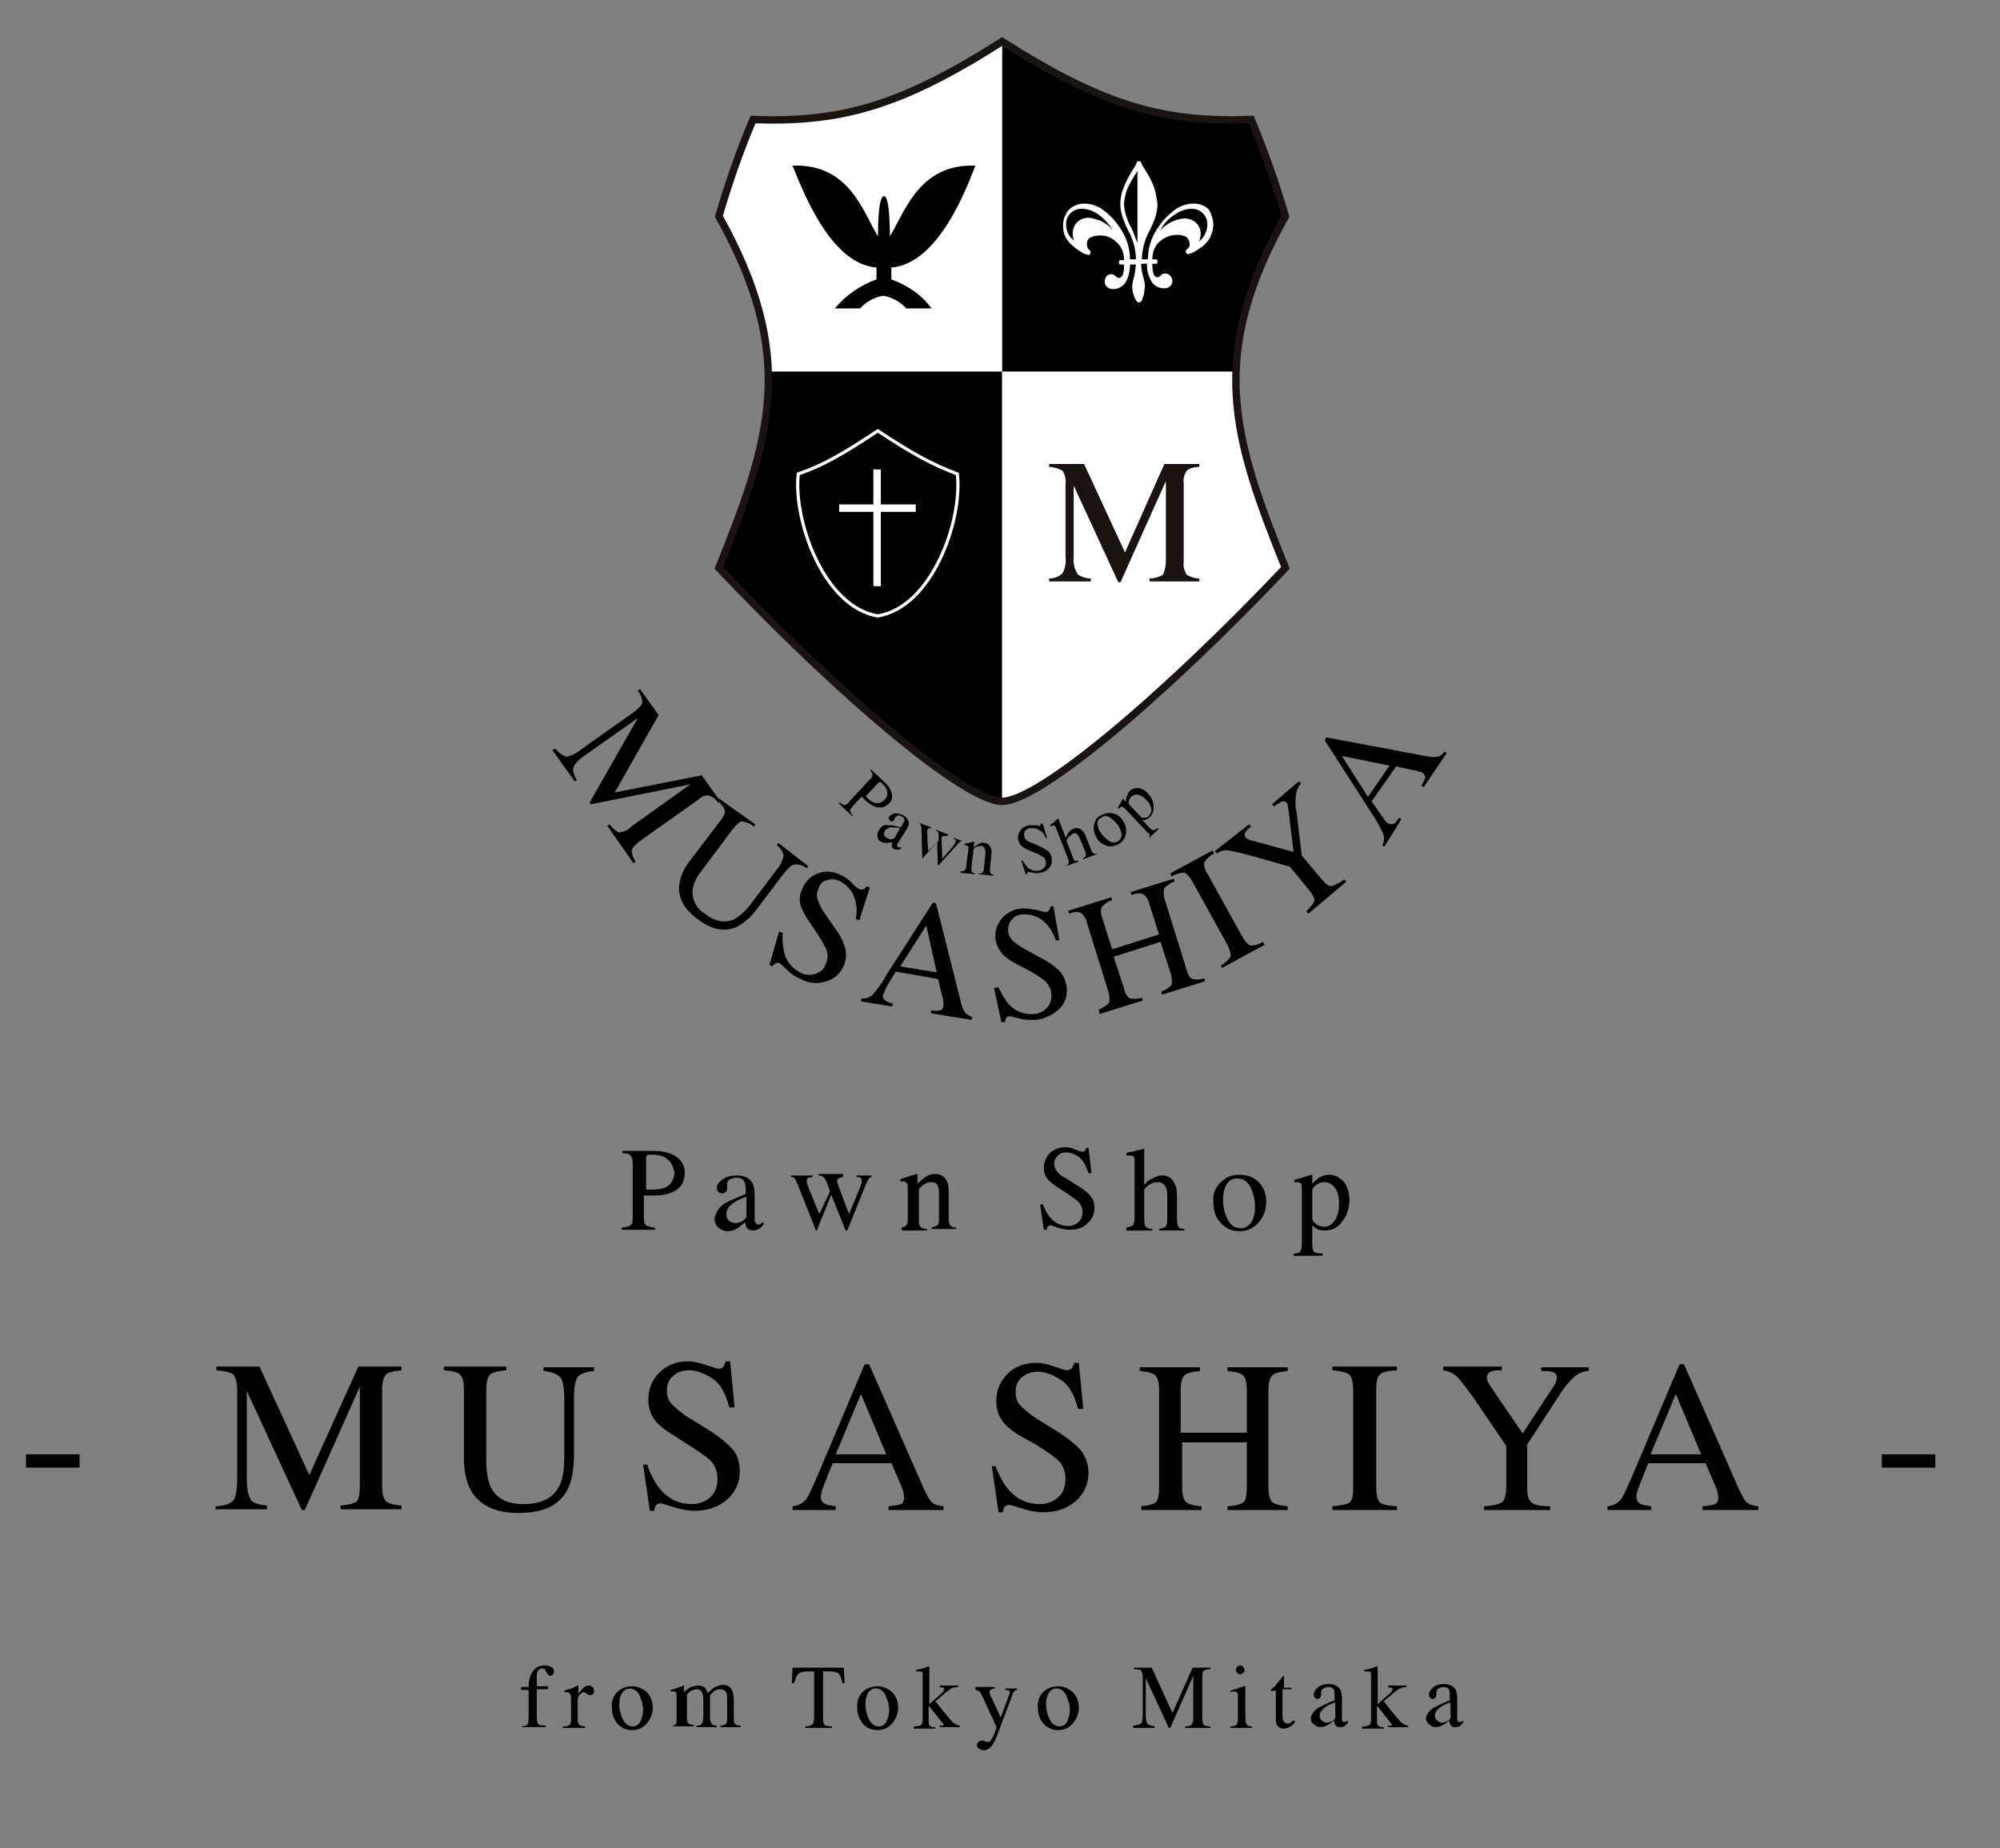 <?xml version="1.0" encoding="utf-8"?>
<!-- Generator: Adobe Illustrator 24.1.0, SVG Export Plug-In . SVG Version: 6.00 Build 0)  -->
<svg version="1.1" id="レイヤー_1" xmlns="http://www.w3.org/2000/svg" xmlns:xlink="http://www.w3.org/1999/xlink" x="0px"
	 y="0px" viewBox="0 0 269 248.6" style="enable-background:new 0 0 269 248.6;" xml:space="preserve">
<rect x="0" y="0" width="269" height="248.6" fill="#808080" stroke="none"/>
<style type="text/css">
	.st0{fill:#FFFFFF;}
	.st1{fill:none;stroke:#1A1311;stroke-miterlimit:10;}
	.st2{fill:#1A1311;}
	.st3{fill:none;stroke:#FFFFFF;stroke-width:0.428;stroke-miterlimit:10;}
	.st4{fill:none;stroke:#FFFFFF;stroke-miterlimit:10;}
	.st5{enable-background:new    ;}
</style>
<g id="グループ_245" transform="translate(625.287 172.981)">
	<path id="パス_203" d="M-459-123c0.2-6.3,2.1-12.9,6.6-20.9c-1.3-4.4-2.8-8.7-4.6-13c-11.7,0.4-19.7-1.7-33.5-10.5v44.4L-459-123
		z"/>
	<path id="パス_204" class="st0" d="M-490.5-167.4c-13.8,8.8-21.8,10.9-33.5,10.5c-1.8,4.2-3.3,8.6-4.6,13
		c4.5,8,6.4,14.6,6.6,20.9h31.5L-490.5-167.4z"/>
	<path id="パス_205" d="M-522-123c0.3,8.4-2.5,16.3-6.6,26.4c16.3,17.2,33.1,31.4,38.1,31.4V-123L-522-123z"/>
	<path id="パス_206" class="st0" d="M-459-123h-31.5v57.8c5,0,21.8-14.2,38.1-31.4C-456.5-106.7-459.3-114.6-459-123z"/>
	<path id="パス_207" class="st1" d="M-452.4-143.9c-1.3-4.4-2.8-8.7-4.6-13c-11.7,0.4-19.7-1.7-33.5-10.5
		c-13.8,8.8-21.8,10.9-33.5,10.5c-1.8,4.2-3.3,8.6-4.6,13c10.5,18.8,7.1,29.7,0,47.3c16.3,17.2,33.1,31.4,38.1,31.4
		c5,0,21.8-14.2,38.1-31.4C-459.5-114.2-462.9-125.1-452.4-143.9z"/>
	<g id="グループ_139" transform="translate(66.723 56.925)">
		<path id="パス_208" class="st2" d="M-551-152.1c0.7,0,1.4-0.2,1.9-0.7c0.4-0.7,0.5-1.6,0.4-2.4v-9.7c0.1-0.6-0.1-1.2-0.4-1.7
			c-0.6-0.3-1.2-0.5-1.8-0.5v-0.4h4.7l5.5,11.9l5.3-11.9h4.7v0.4c-0.6,0-1.2,0.1-1.7,0.5c-0.3,0.5-0.5,1.1-0.4,1.7v10.6
			c-0.1,0.6,0.1,1.2,0.4,1.7c0.5,0.3,1.1,0.5,1.7,0.5v0.4h-6.7v-0.4c0.6,0,1.3-0.2,1.8-0.5c0.3-0.6,0.4-1.3,0.4-1.9v-10.7l-6.1,13.6
			h-0.3l-6-13v9.5c-0.1,0.9,0.1,1.8,0.6,2.5c0.5,0.3,1.1,0.5,1.7,0.5v0.4h-5.6V-152.1z"/>
	</g>
	<g id="グループ_140" transform="translate(32.881 52.363)">
		<path id="パス_209" class="st3" d="M-529.4-161.6c-3.2-1.2-5.9-2.6-10.7-5.8c-4.8,3.2-7.5,4.7-10.7,5.8
			c-0.7,6.2,3.4,17.9,10.7,19.1C-532.8-143.7-528.7-155.3-529.4-161.6z"/>
		<line id="線_4" class="st4" x1="-545.3" y1="-157" x2="-535" y2="-157"/>
		<line id="線_5" class="st4" x1="-540.2" y1="-162.2" x2="-540.2" y2="-146.5"/>
	</g>
	<path id="パス_210" d="M-505.4-135.4v-1.6c6.4-0.5,10.2-10.9,11.3-13.7c-7.6-0.3-9.5,6.3-11.5,9.5c0-1.9-0.1-5.4-0.8-5.4
		c-0.7,0-0.8,3.6-0.8,5.4c-2-3.2-3.8-9.8-11.5-9.5c1.2,2.8,4.9,13.2,11.3,13.7v1.6c-2.2,0.8-4.1,2.1-5.6,3.9h3.4
		c0.8-0.9,1.9-1.5,3.1-1.7c1.2,0.2,2.3,0.8,3.1,1.7h3.4C-501.3-133.3-503.2-134.6-505.4-135.4z"/>
	<path id="パス_211" class="st0" d="M-462.1-142.8c0,0.7-0.2,1.3-0.5,1.9c-0.4,0.6-0.9,1.1-1.6,1.5c-0.4,0.3-0.8,0.5-1.3,0.6
		c-0.1,0-0.2-0.1-0.2-0.1c-0.1-0.1-0.1-0.2-0.1-0.3c0-0.1,0-0.1,0.1-0.2c0.3-0.2,0.5-0.5,0.4-0.9c0-0.3-0.2-0.6-0.4-0.8
		c-0.4-0.2-0.8-0.3-1.2-0.3c-0.9,0-1.7,0.3-2.4,0.9c-0.7,0.6-1,1.5-1,2.4h0.5c0.1,0,0.2,0.1,0.2,0.3s-0.1,0.3-0.2,0.3h-0.5
		c0,1.2,0.2,1.8,0.7,1.8c0.2,0,0.3-0.1,0.4-0.2c0.1-0.2,0.4-0.3,0.6-0.3c0.3,0,0.5,0.1,0.7,0.3c0.2,0.2,0.3,0.5,0.3,0.7
		c0,0.3-0.1,0.5-0.3,0.7c-0.2,0.2-0.5,0.3-0.8,0.3c-0.7,0-1.3-0.3-1.7-0.9c-0.4-0.7-0.7-1.6-0.6-2.4h-0.8c0,0.6,0.1,1.2,0.3,1.8
		c0.1,0.4,0.2,0.8,0.2,1.2c0,0.3-0.1,0.7-0.1,1c-0.1,0.3-0.2,0.6-0.3,0.9c-0.1,0.2-0.2,0.3-0.4,0.3c-0.2,0-0.4-0.2-0.6-0.7
		c-0.2-0.5-0.3-0.9-0.3-1.4c0-0.4,0.1-0.8,0.2-1.2c0.2-0.6,0.2-1.2,0.3-1.8h-0.8c0,0.9-0.2,1.7-0.6,2.4c-0.4,0.6-1,0.9-1.7,0.9
		c-0.3,0-0.6-0.1-0.8-0.3c-0.2-0.2-0.3-0.4-0.3-0.7c0-0.3,0.1-0.5,0.2-0.7c0.2-0.2,0.4-0.3,0.7-0.3c0.2,0,0.4,0.1,0.6,0.3
		c0.1,0.1,0.3,0.2,0.4,0.2c0.5,0,0.7-0.6,0.7-1.8h-0.5c-0.1,0-0.2-0.1-0.2-0.3s0.1-0.3,0.2-0.3h0.5c0-0.9-0.3-1.8-1-2.4
		c-0.6-0.6-1.5-1-2.4-0.9c-0.4,0-0.8,0.1-1.2,0.3c-0.3,0.2-0.4,0.5-0.4,0.8c0,0.4,0.1,0.7,0.4,0.9c0,0,0.1,0.1,0.1,0.2
		c0,0.1,0,0.2-0.1,0.3c0,0.1-0.1,0.1-0.2,0.1c-0.5-0.1-0.9-0.3-1.3-0.6c-0.6-0.4-1.2-0.9-1.6-1.5c-0.4-0.6-0.5-1.2-0.5-1.9
		c0-0.8,0.3-1.5,0.8-2.1c0.5-0.5,1.3-0.8,2-0.8c1.1,0,2.1,0.4,2.9,1.1c1,0.8,1.8,1.8,2.4,2.9c0.6,1.1,0.9,2.3,0.9,3.5h0.8
		c0-0.6-0.1-1.2-0.2-1.7c-0.2-0.8-0.5-1.6-0.9-2.3c-0.3-0.6-0.6-1.3-0.8-2c-0.1-0.4-0.2-0.9-0.2-1.4c0-0.7,0.1-1.4,0.4-2.1
		c0.3-0.9,0.8-1.8,1.3-2.6c0.2-0.3,0.4-0.6,0.5-0.9c0-0.1,0.1-0.2,0.3-0.2c0.2,0,0.3,0.1,0.3,0.2c0.1,0.3,0.3,0.6,0.5,0.9
		c0.5,0.8,1,1.7,1.3,2.6c0.2,0.7,0.3,1.4,0.4,2.1c0,0.5-0.1,0.9-0.2,1.4c-0.2,0.7-0.5,1.4-0.8,2c-0.4,0.7-0.7,1.5-0.9,2.3
		c-0.1,0.6-0.2,1.1-0.2,1.7h0.8c0-1.2,0.3-2.4,0.9-3.5c0.6-1.1,1.4-2.1,2.4-2.9c0.8-0.7,1.8-1.1,2.9-1.1c0.8,0,1.5,0.3,2,0.8
		C-462.4-144.3-462.1-143.5-462.1-142.8z M-475.6-142c-0.5-0.8-1.1-1.5-1.9-2.1c-0.7-0.5-1.5-0.8-2.3-0.8c-0.6,0-1.1,0.2-1.5,0.6
		c-0.4,0.4-0.6,0.9-0.6,1.5c0,0.9,0.4,1.7,1.1,2.2c-0.2-0.3-0.2-0.7-0.2-1c0-0.6,0.2-1.1,0.6-1.5c0.4-0.4,1-0.6,1.6-0.6
		C-477.5-143.5-476.4-143-475.6-142z M-472.3-140.3v-9.7c-0.5,0.8-1,1.6-1.4,2.5c-0.2,0.6-0.4,1.3-0.4,2c0,0.4,0.1,0.9,0.2,1.3
		c0.2,0.6,0.4,1.3,0.8,1.9C-472.8-141.7-472.6-141-472.3-140.3L-472.3-140.3z M-462.9-142.8c0-0.6-0.2-1.1-0.6-1.5
		c-0.4-0.4-0.9-0.6-1.5-0.6c-0.8,0-1.6,0.3-2.3,0.8c-0.8,0.5-1.5,1.2-1.9,2.1c0.8-0.9,1.9-1.5,3.2-1.6c0.6,0,1.2,0.2,1.6,0.6
		c0.4,0.4,0.6,0.9,0.6,1.5c0,0.3-0.1,0.7-0.2,1C-463.3-141.1-462.9-141.9-462.9-142.8L-462.9-142.8z"/>
	<g id="グループ_141" transform="translate(0 86.999)">
		<path id="パス_212" d="M-550.6-159.3c0.6,0.7,1.1,1,1.5,1.1c0.7-0.1,1.4-0.5,2-1l7.2-5.1c0.6-0.5,1-0.9,1-1.2
			c0-0.6-0.3-1.2-0.6-1.6l0.3-0.2l2.5,3.5l-5.9,10.4l11.7-2.3l2.5,3.5l-0.3,0.2c-0.3-0.5-0.7-0.8-1.3-1c-0.5,0-1,0.2-1.4,0.6
			l-7.9,5.6c-0.6,0.5-1,0.9-1,1.2c0,0.6,0.2,1.1,0.5,1.5l-0.3,0.2l-3.5-5l0.3-0.2c0.6,0.7,1,1,1.3,1.1c0.6-0.1,1.2-0.3,1.6-0.8
			l8-5.7l-13.4,2.7l-0.2-0.2l6.5-11.4l-7.1,5c-1,0.7-1.5,1.3-1.6,1.8c0,0.5,0.2,1.1,0.5,1.5l-0.3,0.2l-3-4.2L-550.6-159.3z"/>
		<path id="パス_213" d="M-523.7-149.1l-0.2,0.3c-0.4-0.4-1-0.6-1.6-0.7c-0.3,0-0.7,0.4-1.2,1l-4.2,5.6c-0.6,0.7-1,1.5-1.2,2.4
			c-0.2,1.3,0.4,2.7,1.6,3.4c1.4,1.1,2.7,1.3,3.9,0.8c0.9-0.5,1.7-1.3,2.3-2.1l3.4-4.5c0.5-0.6,0.9-1.3,1-2
			c-0.1-0.6-0.5-1.1-0.9-1.4l0.2-0.3l4,3.1l-0.2,0.3c-0.5-0.4-1.1-0.6-1.7-0.5c-0.4,0.1-0.9,0.6-1.6,1.5l-3.4,4.5
			c-0.7,1-1.6,1.8-2.7,2.4c-1.6,0.7-3.4,0.4-5.3-1.1c-1.9-1.4-2.7-3-2.4-4.8c0.2-1.1,0.7-2.1,1.4-3l4.1-5.4c0.5-0.6,0.7-1.1,0.6-1.4
			c-0.2-0.5-0.6-1-1-1.3l0.2-0.3L-523.7-149.1z"/>
		<path id="パス_214" d="M-520-134.5c-0.1,0.9,0,1.8,0.2,2.7c0.3,1.2,1.2,2.2,2.3,2.7c0.6,0.3,1.3,0.3,1.9,0.1
			c0.7-0.2,1.2-0.7,1.4-1.4c0.3-0.6,0.3-1.4,0-2c-0.4-0.8-0.8-1.5-1.3-2.2l-1.2-1.8c-0.3-0.5-0.6-1-0.8-1.5
			c-0.3-0.8-0.3-1.7,0.1-2.5c0.4-1,1.1-1.7,2.1-2.1c1-0.4,2.1-0.3,3.1,0.2c0.6,0.3,1.1,0.6,1.5,1.1c0.3,0.3,0.6,0.6,1,0.8
			c0.2,0.1,0.4,0.1,0.6,0c0.2-0.1,0.3-0.2,0.4-0.4l0.4,0.2l-1.4,4.4l-0.5-0.2c0.3-1.1,0.1-2.3-0.4-3.4c-0.4-0.7-1-1.3-1.8-1.7
			c-0.5-0.2-1.1-0.3-1.6-0.1c-0.6,0.1-1,0.5-1.2,1.1c-0.2,0.5-0.3,1-0.1,1.5c0.2,0.6,0.5,1.3,0.9,1.8l1.3,1.9
			c0.7,0.9,1.2,1.8,1.5,2.9c0.2,0.8,0.1,1.6-0.2,2.3c-0.4,1-1.3,1.8-2.3,2.1c-1.2,0.4-2.4,0.3-3.5-0.3c-0.7-0.3-1.3-0.7-1.8-1.2
			c-0.3-0.3-0.6-0.6-1-0.9c-0.2-0.1-0.4-0.1-0.6,0c-0.1,0.1-0.3,0.2-0.4,0.4l-0.4-0.2l1.3-4.5L-520-134.5z"/>
		<path id="パス_215" d="M-509.5-125.3l0.1-0.4c0.5,0.1,1-0.1,1.4-0.4c0.7-0.8,1.4-1.7,1.9-2.7l6.3-9.8l0.4,0.1l3.3,13.1
			c0.1,0.6,0.3,1.1,0.6,1.6c0.3,0.3,0.6,0.5,1,0.6l-0.1,0.4l-5.5-0.9l0.1-0.4c0.4,0.1,0.8,0.1,1.2,0c0.2,0,0.3-0.2,0.4-0.5
			c0-0.2,0-0.4,0-0.6c0-0.3-0.1-0.6-0.2-0.9l-0.5-2.2l-5.7-1c-0.8,1.3-1.3,2.1-1.4,2.4c-0.1,0.2-0.2,0.5-0.3,0.7
			c-0.1,0.3,0,0.6,0.3,0.8c0.3,0.2,0.6,0.3,1,0.4l-0.1,0.4L-509.5-125.3z M-499.3-129.2l-1.4-6.3l-3.5,5.5L-499.3-129.2z"/>
		<path id="パス_216" d="M-491-127.2c0.4,0.8,0.8,1.6,1.4,2.3c0.8,0.9,2.1,1.4,3.3,1.3c0.7,0,1.3-0.3,1.8-0.8
			c0.5-0.5,0.7-1.2,0.6-1.9c0-0.7-0.4-1.3-0.9-1.8c-0.7-0.5-1.4-1-2.2-1.4l-1.9-1c-0.5-0.3-1-0.6-1.4-1c-0.6-0.6-1-1.4-1.1-2.2
			c-0.1-1,0.2-2,0.9-2.8c0.7-0.8,1.8-1.3,2.8-1.3c0.6,0,1.2,0.1,1.8,0.2c0.4,0.1,0.8,0.2,1.2,0.3c0.2,0,0.4-0.1,0.5-0.2
			c0.1-0.2,0.2-0.4,0.2-0.6l0.4,0l0.8,4.6l-0.5,0c-0.3-1.1-1-2.1-1.9-2.8c-0.7-0.5-1.5-0.7-2.4-0.7c-0.6,0-1.1,0.2-1.5,0.6
			c-0.4,0.4-0.6,0.9-0.6,1.5c0,0.5,0.2,1,0.6,1.4c0.5,0.5,1.1,0.9,1.7,1.2l2,1.1c1,0.5,1.9,1.1,2.7,1.9c0.5,0.6,0.8,1.4,0.9,2.2
			c0.1,1.1-0.3,2.2-1.1,2.9c-0.9,0.8-2,1.3-3.2,1.4c-0.7,0-1.4,0-2.1-0.2c-0.4-0.1-0.8-0.2-1.3-0.3c-0.2,0-0.4,0.1-0.5,0.3
			c-0.1,0.2-0.1,0.3-0.1,0.5l-0.5,0l-1-4.6L-491-127.2z"/>
		<path id="パス_217" d="M-477.5-124.2c0.5-0.2,1-0.5,1.4-0.9c0.1-0.6,0-1.2-0.2-1.8l-2.8-9c-0.1-0.5-0.4-1-0.8-1.3
			c-0.5-0.2-1.1-0.1-1.6,0.1l-0.1-0.4l5.8-1.8l0.1,0.4c-0.5,0.1-1,0.5-1.4,0.9c-0.2,0.5-0.1,1.1,0.1,1.6l1.3,4.1l6.3-2l-1.3-4.1
			c-0.1-0.5-0.4-1-0.8-1.3c-0.5-0.2-1.1-0.1-1.6,0.1l-0.1-0.4l5.8-1.8l0.1,0.4c-0.5,0.1-1,0.5-1.4,0.9c-0.1,0.5-0.1,1.1,0.1,1.6
			l2.9,9.3c0.2,0.8,0.5,1.2,0.8,1.3c0.5,0.1,1.1,0.1,1.6-0.1l0.1,0.4l-5.8,1.8l-0.1-0.4c0.5-0.2,1-0.5,1.4-0.9
			c0.1-0.6,0-1.2-0.2-1.8l-1.3-4l-6.3,2l1.4,4.3c0.2,0.8,0.5,1.2,0.8,1.3c0.5,0.1,1.1,0.1,1.6-0.1l0.1,0.4l-5.8,1.8L-477.5-124.2z"
			/>
		<path id="パス_218" d="M-461.1-130.1c0.5-0.3,1-0.7,1.3-1.2c0.1-0.3,0-0.8-0.4-1.6l-4.7-8.5c-0.4-0.7-0.8-1.1-1.1-1.2
			c-0.6,0-1.2,0.2-1.7,0.5l-0.2-0.4l5.7-3.1l0.2,0.4c-0.5,0.3-1,0.7-1.3,1.2c-0.1,0.5,0.1,1.1,0.4,1.5l4.7,8.5
			c0.4,0.7,0.8,1.1,1.1,1.2c0.6,0,1.2-0.2,1.7-0.5l0.2,0.4l-5.7,3.1L-461.1-130.1z"/>
		<path id="パス_219" d="M-457.3-149.1l0.3,0.3c-0.3,0.2-0.6,0.5-0.8,0.8c-0.1,0.2-0.1,0.5,0.1,0.7c0.1,0.1,0.2,0.2,0.3,0.2
			c0.2,0.1,0.4,0.2,0.6,0.2l5.5,1.5l-0.7-5.7c0-0.2-0.1-0.4-0.1-0.6c0-0.1-0.1-0.2-0.1-0.3c-0.2-0.2-0.5-0.3-0.8-0.1
			c-0.3,0.2-0.6,0.3-0.9,0.6l-0.3-0.3l3.6-3.1l0.3,0.3c-0.3,0.3-0.5,0.7-0.6,1.1c-0.2,0.9-0.2,1.9,0,2.8l0.7,5.8l2.7,3.2
			c0.5,0.6,1,1,1.3,0.9c0.6-0.2,1.2-0.5,1.7-0.9l0.3,0.3l-5.1,4.3l-0.3-0.3c0.7-0.7,1.1-1.2,1.1-1.5c0-0.3-0.3-0.9-0.9-1.6l-2.4-2.9
			l-4.9-1.4c-1.1-0.3-2.2-0.6-3.4-0.8c-0.5-0.1-1.1,0.1-1.5,0.4l-0.3-0.3L-457.3-149.1z"/>
		<path id="パス_220" d="M-439.1-146.1l-0.3-0.2c0.3-0.4,0.3-0.9,0.2-1.4c-0.4-1-1-2-1.6-2.9l-6.3-9.8l0.2-0.4l13.3,2.5
			c0.6,0.1,1.2,0.2,1.7,0.1c0.4-0.1,0.7-0.4,0.9-0.7l0.3,0.2l-3.1,4.6l-0.3-0.2c0.2-0.4,0.4-0.7,0.5-1.1c0-0.2-0.1-0.4-0.3-0.6
			c-0.2-0.1-0.3-0.2-0.5-0.2c-0.3-0.1-0.6-0.2-0.9-0.2l-2.2-0.5l-3.3,4.7c0.9,1.3,1.4,2,1.6,2.3c0.1,0.2,0.3,0.4,0.5,0.6
			c0.3,0.2,0.6,0.2,0.9,0.1c0.3-0.2,0.5-0.5,0.7-0.8l0.3,0.2L-439.1-146.1z M-438.4-157l-6.4-1.3l3.5,5.5L-438.4-157z"/>
	</g>
	<g id="グループ_142" transform="translate(38.657 98.003)">
		<path id="パス_221" d="M-550.9-163c0.2,0.2,0.4,0.3,0.6,0.3c0.2-0.1,0.5-0.2,0.6-0.5l2.8-3c0.2-0.1,0.3-0.4,0.3-0.6
			c0-0.2-0.2-0.4-0.3-0.6l0.1-0.1l1.8,1.7c0.5,0.4,0.9,1,1,1.6c0.1,0.5,0,1-0.4,1.3c-0.4,0.4-0.9,0.6-1.5,0.5
			c-0.6-0.1-1.2-0.5-1.6-0.9c-0.1-0.1-0.2-0.2-0.3-0.3s-0.2-0.2-0.3-0.2l-1.2,1.3c-0.2,0.3-0.4,0.5-0.3,0.6c0.1,0.2,0.2,0.5,0.4,0.6
			l-0.1,0.1l-1.9-1.8L-550.9-163z M-544.7-164.8c-0.1-0.3-0.4-0.6-0.6-0.8c-0.1-0.1-0.2-0.2-0.3-0.2s-0.1,0-0.2,0.1l-1.7,1.8
			c0.1,0.1,0.2,0.2,0.2,0.2s0.1,0.1,0.1,0.1c0.2,0.3,0.5,0.4,0.9,0.6c0.5,0.1,1,0,1.4-0.5C-544.6-163.8-544.5-164.4-544.7-164.8z"/>
		<path id="パス_222" d="M-544.6-160c0.6,0,1.2,0.1,1.8,0.3l0.2-0.3c0.1-0.2,0.2-0.4,0.3-0.6c0-0.3-0.1-0.5-0.4-0.6
			c-0.1-0.1-0.3-0.1-0.4-0.1c-0.1,0-0.3,0.1-0.4,0.2c0,0.1-0.1,0.1-0.1,0.2c0,0.1-0.1,0.1-0.1,0.2c-0.1,0.1-0.2,0.2-0.3,0.2
			c-0.1,0-0.2,0-0.2-0.1c-0.1-0.1-0.2-0.2-0.2-0.3c0-0.1,0-0.2,0.1-0.3c0.2-0.2,0.4-0.3,0.7-0.4c0.4,0,0.8,0.1,1.2,0.3
			c0.4,0.2,0.7,0.7,0.7,1.1c0,0.3-0.2,0.6-0.4,0.9l-1,1.6c-0.1,0.1-0.1,0.2-0.2,0.3c0,0.1,0,0.2,0.1,0.3c0,0,0.1,0.1,0.2,0.1
			c0.1,0,0.2,0,0.3,0l-0.1,0.2c-0.1,0-0.3,0.1-0.4,0.1c-0.2,0-0.4,0-0.5-0.1c-0.2-0.1-0.3-0.2-0.3-0.4c0-0.2,0-0.3,0.1-0.5
			c-0.2,0-0.5,0.1-0.8,0.1c-0.3,0-0.6-0.1-0.8-0.2c-0.2-0.1-0.4-0.4-0.4-0.6c-0.1-0.3,0-0.5,0.1-0.8
			C-545.5-159.8-545.1-160.1-544.6-160z M-542.9-159.6c-0.3-0.1-0.6-0.1-0.9-0.1c-0.4-0.1-0.8,0.1-1.1,0.4c-0.1,0.2-0.2,0.4-0.1,0.7
			c0.1,0.1,0.1,0.2,0.3,0.3c0.2,0.1,0.4,0.2,0.6,0.2c0.2,0,0.4-0.1,0.5-0.2L-542.9-159.6z"/>
		<path id="パス_223" d="M-536.7-158.5c-0.1,0-0.3-0.1-0.4,0c-0.1,0-0.2,0.1-0.2,0.2c0,0.1,0,0.1,0,0.2c0,0.1,0,0.2,0,0.3l0.1,2.3
			l1.4-1.6c0.1-0.1,0.1-0.2,0.2-0.3c0.1-0.1,0.1-0.2,0.2-0.3c0-0.1,0-0.2,0-0.3c-0.1-0.1-0.2-0.1-0.3-0.2l0-0.1l1.1,0.4l0,0.1
			c-0.1,0-0.1,0-0.2,0c-0.1,0.1-0.2,0.2-0.3,0.3l-2.6,2.9c0,0,0,0-0.1,0c0,0,0,0,0,0c0,0,0,0,0-0.1l-0.1-3l-2,2.2c0,0,0,0,0,0
			c0,0,0,0,0,0c0,0,0,0,0-0.1l-0.1-3.7c0-0.2,0-0.5-0.1-0.7c0-0.1-0.1-0.2-0.2-0.2l0-0.1l1.6,0.6l0,0.1c-0.1,0-0.2,0-0.3,0
			c-0.1,0-0.1,0.1-0.2,0.2c0,0.2-0.1,0.5,0,0.7c0,0.2,0,0.5,0,0.8l0.1,1.4l1.4-1.4l0,0c0-0.1,0-0.2,0-0.4c0-0.2,0-0.3,0-0.5
			c0-0.1,0-0.2-0.1-0.3c-0.1-0.1-0.2-0.2-0.3-0.2l0-0.1l1.8,0.7L-536.7-158.5z"/>
		<path id="パス_224" d="M-534.7-153.8c0.2,0,0.3,0,0.5-0.1c0.1-0.1,0.2-0.3,0.2-0.5l0.3-2.3c0-0.1,0-0.3,0-0.4
			c-0.1-0.1-0.2-0.2-0.3-0.2c0,0-0.1,0-0.1,0s-0.1,0-0.1,0l0-0.2c0.1,0,0.4-0.1,0.9-0.2l0.4-0.1c0,0,0,0,0,0c0,0,0,0,0,0.1l-0.1,0.7
			c0.2-0.2,0.5-0.3,0.7-0.5c0.2-0.1,0.5-0.2,0.8-0.1c0.2,0,0.4,0.1,0.5,0.2c0.3,0.3,0.5,0.8,0.4,1.3l-0.2,2.1c0,0.2,0,0.3,0.1,0.5
			c0.1,0.1,0.3,0.2,0.4,0.2l0,0.1l-2-0.2l0-0.1c0.2,0,0.3,0,0.5-0.1c0.1-0.2,0.2-0.4,0.2-0.6l0.2-2c0-0.2,0-0.5-0.1-0.7
			c-0.1-0.2-0.3-0.3-0.5-0.3c-0.2,0-0.4,0-0.6,0.1c-0.2,0.1-0.3,0.2-0.4,0.3l-0.3,2.6c0,0.2,0,0.3,0.1,0.5c0.1,0.1,0.3,0.2,0.4,0.2
			l0,0.1l-2-0.2L-534.7-153.8z"/>
		<path id="パス_225" d="M-526.4-155.2c0.2,0.3,0.4,0.6,0.7,0.9c0.4,0.4,1,0.5,1.5,0.4c0.3,0,0.5-0.2,0.7-0.4
			c0.2-0.2,0.3-0.5,0.2-0.8c0-0.3-0.2-0.6-0.5-0.7c-0.3-0.2-0.7-0.4-1-0.5l-0.9-0.4c-0.2-0.1-0.5-0.2-0.7-0.4
			c-0.3-0.2-0.5-0.5-0.6-0.9c-0.1-0.4,0-0.9,0.3-1.3c0.3-0.4,0.7-0.6,1.2-0.7c0.3,0,0.5,0,0.8,0c0.2,0,0.4,0.1,0.5,0.1
			c0.1,0,0.2-0.1,0.2-0.1c0-0.1,0.1-0.2,0.1-0.2l0.2,0l0.6,1.9l-0.2,0c-0.2-0.5-0.5-0.9-1-1.1c-0.3-0.2-0.7-0.2-1.1-0.2
			c-0.2,0-0.5,0.2-0.6,0.3c-0.2,0.2-0.2,0.4-0.2,0.7c0,0.2,0.1,0.4,0.3,0.6c0.2,0.2,0.5,0.3,0.8,0.4l0.9,0.4
			c0.4,0.2,0.9,0.4,1.2,0.7c0.3,0.2,0.4,0.5,0.5,0.9c0.1,0.5,0,1-0.3,1.3c-0.3,0.4-0.8,0.7-1.3,0.7c-0.3,0.1-0.6,0.1-0.9,0
			c-0.2,0-0.4-0.1-0.6-0.1c-0.1,0-0.2,0.1-0.2,0.1c0,0.1,0,0.1,0,0.2l-0.2,0l-0.6-1.9L-526.4-155.2z"/>
		<path id="パス_226" d="M-520.6-154.5c0.2-0.1,0.3-0.2,0.4-0.4c0-0.2,0-0.4-0.1-0.6l-1.6-4.1c0-0.1-0.1-0.2-0.2-0.3
			c-0.1-0.1-0.2-0.1-0.3,0c0,0-0.1,0-0.1,0l-0.1,0.1l-0.1-0.2c0.1-0.1,0.2-0.2,0.4-0.3c0.2-0.1,0.3-0.2,0.3-0.3l0.4-0.3l0,0l1,2.6
			c0.1-0.2,0.2-0.4,0.3-0.6c0.2-0.3,0.4-0.5,0.7-0.6c0.4-0.2,0.9-0.1,1.2,0.2c0.2,0.2,0.4,0.5,0.5,0.8l0.7,1.8
			c0.1,0.2,0.2,0.4,0.3,0.5c0.2,0.1,0.3,0.1,0.5,0l0,0.1l-1.9,0.7l0-0.1c0.2-0.1,0.4-0.3,0.4-0.4c0-0.2,0-0.4-0.1-0.6l-0.7-1.7
			c-0.1-0.2-0.2-0.4-0.4-0.6c-0.2-0.1-0.4-0.2-0.6,0c-0.2,0.1-0.4,0.3-0.6,0.5c-0.1,0.2-0.2,0.4-0.2,0.4l0.8,2.1
			c0.1,0.3,0.2,0.5,0.3,0.6c0.2,0,0.4,0,0.5,0l0,0.1l-1.9,0.7L-520.6-154.5z"/>
		<path id="パス_227" d="M-516.8-160c0.1-0.6,0.4-1.1,0.9-1.3c0.5-0.3,1-0.4,1.6-0.3c0.6,0.1,1.1,0.5,1.4,1
			c0.3,0.5,0.5,1.1,0.4,1.7c-0.1,0.6-0.4,1.1-0.9,1.4c-0.5,0.3-1.1,0.4-1.6,0.3c-0.6-0.2-1.1-0.5-1.4-1
			C-516.8-158.9-516.9-159.5-516.8-160z M-516.3-160.5c-0.1,0.5,0.1,1.1,0.4,1.5c0.3,0.5,0.7,0.8,1.1,1.1c0.4,0.3,0.9,0.3,1.3,0
			c0.3-0.2,0.4-0.5,0.4-0.8c0-0.4-0.2-0.8-0.4-1.2c-0.3-0.4-0.7-0.8-1.1-1.1c-0.4-0.3-0.9-0.3-1.2,0
			C-516.1-160.9-516.2-160.8-516.3-160.5z"/>
		<path id="パス_228" d="M-509.6-158.1c0.2-0.2,0.3-0.4,0.3-0.5c0-0.2-0.1-0.3-0.3-0.4l-3-3.2c-0.1-0.1-0.2-0.2-0.4-0.3
			c-0.1,0-0.2,0.1-0.3,0.1c0,0,0,0-0.1,0.1c0,0,0,0.1-0.1,0.1l-0.1-0.1l0.2-0.4c0,0,0.2-0.3,0.5-0.9c0,0,0,0,0,0c0,0,0,0,0,0
			l0.4,0.5c0-0.2,0-0.5,0.1-0.7c0.1-0.3,0.2-0.6,0.4-0.8c0.3-0.3,0.7-0.4,1.2-0.4c0.5,0.1,1,0.4,1.3,0.8c0.4,0.4,0.7,1,0.7,1.6
			c0.1,0.6-0.1,1.1-0.5,1.5c-0.1,0.1-0.2,0.2-0.4,0.3c-0.2,0.1-0.4,0.1-0.6,0.1l1,1.1c0.2,0.2,0.4,0.3,0.5,0.3
			c0.2-0.1,0.4-0.2,0.6-0.3l0.1,0.1l-1.7,1.6L-509.6-158.1z M-509.9-161c0.2,0,0.4-0.1,0.5-0.3c0.2-0.2,0.4-0.6,0.3-0.9
			c-0.1-0.5-0.3-0.9-0.7-1.2c-0.3-0.4-0.7-0.6-1.1-0.7c-0.3-0.1-0.7,0.1-0.9,0.3c-0.2,0.2-0.3,0.4-0.3,0.6c-0.1,0.2,0,0.4,0.1,0.5
			l1.6,1.7C-510.3-161-510.1-161-509.9-161z"/>
	</g>
</g>
<g class="st5">
	<path d="M3.5,195.6h7.2v1.8H3.5V195.6z"/>
	<path d="M29.1,202.6c1.2-0.1,2-0.4,2.3-0.8c0.3-0.4,0.5-1.4,0.5-2.9v-11.9c0-1.1-0.2-1.7-0.5-2.1c-0.3-0.3-1.1-0.5-2.3-0.6v-0.5
		h5.8l6.7,14.6l6.6-14.6H54v0.5c-1.1,0.1-1.8,0.3-2.1,0.6s-0.5,1-0.5,2v13c0,1.1,0.2,1.7,0.5,2c0.3,0.3,1,0.5,2.1,0.6v0.5h-8.2v-0.5
		c1.2-0.1,1.9-0.3,2.2-0.6c0.3-0.3,0.4-1.1,0.4-2.3v-13.1L41,203.1h-0.4l-7.4-16v11.7c0,1.6,0.2,2.6,0.7,3.1c0.3,0.3,1,0.5,2,0.6
		v0.5h-6.9V202.6z"/>
	<path d="M68.1,183.8v0.5c-1.1,0.1-1.9,0.3-2.2,0.6c-0.3,0.3-0.5,1-0.5,2.1v9.4c0,1.5,0.2,2.7,0.6,3.6c0.8,1.6,2.3,2.3,4.4,2.3
		c2.4,0,4-0.8,4.8-2.4c0.5-0.9,0.7-2.3,0.7-4.1v-7.6c0-1.6-0.2-2.6-0.6-3c-0.4-0.4-1.1-0.7-2.2-0.8v-0.5h6.8v0.5
		c-1.1,0.1-1.9,0.4-2.2,0.8c-0.3,0.4-0.5,1.4-0.5,2.9v7.6c0,2-0.3,3.6-0.9,4.7c-1.1,2.1-3.3,3.1-6.5,3.1c-3.2,0-5.3-1-6.5-3.1
		c-0.6-1.1-0.9-2.6-0.9-4.4v-9.1c0-1.1-0.2-1.7-0.5-2c-0.3-0.3-1-0.5-2.2-0.6v-0.5H68.1z"/>
	<path d="M87.1,197.2c0.5,1.3,1.1,2.4,1.7,3.1c1.2,1.4,2.6,2,4.3,2c0.9,0,1.7-0.3,2.4-0.9c0.7-0.6,1-1.4,1-2.5c0-1-0.3-1.8-1-2.5
		c-0.4-0.4-1.4-1.1-2.8-2l-2.5-1.6c-0.8-0.5-1.4-1-1.8-1.4c-0.8-0.9-1.2-1.9-1.2-3.1c0-1.5,0.5-2.7,1.5-3.7c1-1,2.3-1.5,3.9-1.5
		c0.7,0,1.5,0.2,2.4,0.5c0.9,0.3,1.5,0.5,1.6,0.5c0.4,0,0.6-0.1,0.7-0.3c0.1-0.2,0.2-0.4,0.3-0.7h0.6l0.6,6.2h-0.7
		c-0.5-1.9-1.2-3.2-2.3-3.9c-1.1-0.7-2.1-1.1-3.1-1.1c-0.8,0-1.5,0.2-2.1,0.7c-0.6,0.5-0.9,1.1-0.9,2c0,0.8,0.2,1.4,0.7,1.9
		c0.5,0.5,1.2,1.1,2.1,1.7l2.6,1.6c1.6,1,2.7,1.9,3.4,2.7c0.7,0.8,1,1.8,1,3c0,1.5-0.6,2.8-1.7,3.8c-1.2,1-2.6,1.5-4.4,1.5
		c-0.9,0-1.9-0.2-2.8-0.5c-1-0.3-1.6-0.5-1.7-0.5c-0.3,0-0.6,0.1-0.7,0.3c-0.1,0.2-0.2,0.4-0.2,0.7h-0.6l-0.9-6.2H87.1z"/>
	<path d="M106.6,203.1v-0.5c0.8-0.1,1.3-0.4,1.7-0.8s1-1.8,1.9-3.9l6.1-14.4h0.6l7.3,16.6c0.5,1.1,0.9,1.8,1.2,2
		c0.3,0.3,0.8,0.4,1.5,0.5v0.5h-7.4v-0.5c0.9-0.1,1.4-0.2,1.7-0.3c0.2-0.1,0.4-0.4,0.4-0.8c0-0.1,0-0.4-0.1-0.8
		c-0.1-0.4-0.2-0.7-0.4-1.1l-1.2-2.8H112c-0.8,1.9-1.2,3.1-1.4,3.5c-0.1,0.4-0.2,0.8-0.2,1c0,0.5,0.2,0.8,0.6,1
		c0.2,0.1,0.7,0.2,1.4,0.3v0.5H106.6z M119.2,195.6l-3.4-8.1l-3.4,8.1H119.2z"/>
	<path d="M133.9,197.2c0.5,1.3,1.1,2.4,1.7,3.1c1.2,1.4,2.6,2,4.3,2c0.9,0,1.7-0.3,2.4-0.9c0.7-0.6,1-1.4,1-2.5c0-1-0.3-1.8-1-2.5
		c-0.4-0.4-1.4-1.1-2.8-2L137,193c-0.8-0.5-1.4-1-1.8-1.4c-0.8-0.9-1.2-1.9-1.2-3.1c0-1.5,0.5-2.7,1.5-3.7c1-1,2.3-1.5,3.9-1.5
		c0.7,0,1.5,0.2,2.4,0.5c0.9,0.3,1.5,0.5,1.6,0.5c0.4,0,0.6-0.1,0.8-0.3c0.1-0.2,0.2-0.4,0.3-0.7h0.6l0.6,6.2H145
		c-0.5-1.9-1.2-3.2-2.3-3.9c-1.1-0.7-2.1-1.1-3.1-1.1c-0.8,0-1.5,0.2-2.1,0.7c-0.6,0.5-0.9,1.1-0.9,2c0,0.8,0.2,1.4,0.7,1.9
		c0.5,0.5,1.2,1.1,2.1,1.7l2.6,1.6c1.6,1,2.7,1.9,3.4,2.7c0.6,0.8,1,1.8,1,3c0,1.5-0.6,2.8-1.7,3.8c-1.2,1-2.6,1.5-4.4,1.5
		c-0.9,0-1.9-0.2-2.8-0.5c-1-0.3-1.6-0.5-1.7-0.5c-0.3,0-0.6,0.1-0.7,0.3c-0.1,0.2-0.2,0.4-0.2,0.7h-0.6l-0.9-6.2H133.9z"/>
	<path d="M153.4,202.6c1.1-0.1,1.9-0.3,2.1-0.6c0.3-0.3,0.4-1.1,0.4-2.3v-12.7c0-1-0.2-1.7-0.5-2c-0.3-0.3-1-0.5-2.1-0.6v-0.5h8.1
		v0.5c-1.1,0.1-1.8,0.3-2.1,0.6c-0.3,0.3-0.5,1-0.5,2v5.7h8.9v-5.7c0-1-0.2-1.7-0.5-2c-0.3-0.3-1-0.5-2.1-0.6v-0.5h8.1v0.5
		c-1.1,0.1-1.8,0.3-2.1,0.6c-0.3,0.3-0.5,1-0.5,2v13c0,1.1,0.2,1.7,0.5,2c0.3,0.3,1,0.5,2.1,0.6v0.5h-8.1v-0.5
		c1.2-0.1,1.9-0.3,2.2-0.6c0.3-0.3,0.4-1.1,0.4-2.3v-5.7H159v6c0,1.1,0.2,1.7,0.5,2s1,0.5,2.1,0.6v0.5h-8.1V202.6z"/>
	<path d="M179.2,202.6c1.2-0.1,2-0.3,2.3-0.5c0.4-0.3,0.5-1,0.5-2.1v-13c0-1.1-0.2-1.8-0.5-2.1c-0.4-0.3-1.1-0.5-2.3-0.6v-0.5h8.7
		v0.5c-1.2,0.1-2,0.2-2.3,0.6c-0.4,0.3-0.5,1-0.5,2.1v13c0,1.1,0.2,1.8,0.5,2.1c0.4,0.3,1.1,0.4,2.3,0.5v0.5h-8.7V202.6z"/>
	<path d="M202,183.8v0.5c-0.7,0-1.2,0-1.5,0.2c-0.3,0.1-0.5,0.4-0.5,0.8c0,0.1,0,0.3,0.1,0.5c0.1,0.2,0.2,0.4,0.4,0.7l4.3,6.3
		l4.2-6.4c0.2-0.3,0.3-0.5,0.3-0.7c0.1-0.2,0.1-0.3,0.1-0.4c0-0.4-0.2-0.7-0.7-0.8c-0.3-0.1-0.7-0.1-1.4-0.1v-0.5h6.4v0.5
		c-0.6,0-1.1,0.2-1.6,0.5c-0.7,0.5-1.5,1.4-2.4,2.8l-4.3,6.6v5.7c0,1.1,0.2,1.8,0.6,2.1c0.4,0.3,1.2,0.5,2.5,0.5v0.5h-8.9v-0.5
		c1.3-0.1,2.1-0.3,2.5-0.6c0.3-0.3,0.5-1.1,0.5-2.4v-5.1l-3.8-5.6c-1.3-1.9-2.3-3.2-2.8-3.7c-0.5-0.5-1.2-0.8-1.9-0.9v-0.5H202z"/>
	<path d="M216.2,203.1v-0.5c0.8-0.1,1.3-0.4,1.7-0.8s1-1.8,1.9-3.9l6.1-14.4h0.6l7.3,16.6c0.5,1.1,0.9,1.8,1.2,2
		c0.3,0.3,0.8,0.4,1.5,0.5v0.5H229v-0.5c0.9-0.1,1.4-0.2,1.7-0.3c0.2-0.1,0.4-0.4,0.4-0.8c0-0.1,0-0.4-0.1-0.8
		c-0.1-0.4-0.2-0.7-0.4-1.1l-1.2-2.8h-7.7c-0.8,1.9-1.2,3.1-1.4,3.5c-0.1,0.4-0.2,0.8-0.2,1c0,0.5,0.2,0.8,0.6,1
		c0.2,0.1,0.7,0.2,1.4,0.3v0.5H216.2z M228.8,195.6l-3.4-8.1l-3.4,8.1H228.8z"/>
	<path d="M253.1,195.6h7.2v1.8h-7.2V195.6z"/>
</g>
<g class="st5">
	<path d="M70.1,232.2c0.4,0,0.7-0.1,0.8-0.2c0.1-0.1,0.2-0.4,0.2-0.9v-3.8h-1v-0.4h1c0-0.6,0.1-1.2,0.3-1.6c0.3-0.8,0.9-1.3,1.8-1.3
		c0.4,0,0.7,0.1,0.9,0.2c0.3,0.1,0.4,0.3,0.4,0.6c0,0.1,0,0.2-0.1,0.4c-0.1,0.1-0.2,0.2-0.3,0.2c-0.1,0-0.2,0-0.3-0.1
		c-0.1-0.1-0.2-0.2-0.3-0.4l-0.1-0.2c-0.1-0.1-0.1-0.2-0.2-0.2c-0.1-0.1-0.2-0.1-0.3-0.1c-0.3,0-0.5,0.2-0.6,0.4
		c-0.1,0.2-0.1,0.4-0.1,0.6v1.4h1.5v0.4h-1.5v3.8c0,0.5,0.1,0.7,0.2,0.9c0.1,0.1,0.4,0.2,1,0.2v0.2h-3.2V232.2z"/>
	<path d="M75.9,232.2c0.4,0,0.6-0.1,0.7-0.2c0.1-0.1,0.2-0.3,0.2-0.6v-2.7c0-0.4,0-0.7-0.1-0.8c-0.1-0.2-0.2-0.3-0.4-0.3
		c0,0-0.1,0-0.2,0c-0.1,0-0.1,0-0.2,0v-0.2c0.2-0.1,0.5-0.2,0.7-0.2c0.2-0.1,0.4-0.1,0.5-0.2c0.2-0.1,0.4-0.2,0.6-0.3c0,0,0,0,0.1,0
		c0,0,0,0.1,0,0.1v1c0.3-0.4,0.5-0.6,0.7-0.8c0.2-0.2,0.5-0.3,0.7-0.3c0.2,0,0.4,0.1,0.5,0.2c0.1,0.1,0.2,0.3,0.2,0.5
		c0,0.2,0,0.3-0.1,0.4c-0.1,0.1-0.2,0.2-0.4,0.2c-0.2,0-0.3-0.1-0.5-0.2c-0.2-0.1-0.3-0.2-0.4-0.2c-0.1,0-0.3,0.1-0.5,0.3
		c-0.2,0.2-0.3,0.5-0.3,0.7v2.7c0,0.3,0.1,0.6,0.2,0.7c0.2,0.1,0.4,0.2,0.8,0.2v0.2h-3V232.2z"/>
	<path d="M83,227.6c0.5-0.5,1.2-0.8,2-0.8c0.8,0,1.4,0.3,2,0.8c0.5,0.5,0.8,1.2,0.8,2.1c0,0.8-0.3,1.5-0.8,2.1
		c-0.5,0.6-1.2,0.9-2,0.9c-0.8,0-1.4-0.3-1.9-0.8c-0.5-0.6-0.8-1.3-0.8-2.1C82.2,228.8,82.5,228.1,83,227.6z M83.9,227.4
		c-0.4,0.4-0.6,1-0.6,1.9c0,0.7,0.2,1.4,0.5,2c0.3,0.6,0.8,0.9,1.3,0.9c0.4,0,0.8-0.2,1-0.6c0.2-0.4,0.4-1,0.4-1.6
		c0-0.7-0.2-1.3-0.5-2c-0.3-0.6-0.8-0.9-1.3-0.9C84.5,227.1,84.2,227.2,83.9,227.4z"/>
	<path d="M90.2,232.2c0.3,0,0.5-0.1,0.6-0.2c0.2-0.1,0.2-0.3,0.2-0.7v-3.1c0-0.3,0-0.5-0.1-0.6c-0.1-0.1-0.2-0.1-0.4-0.1
		c-0.1,0-0.1,0-0.2,0c0,0-0.1,0-0.1,0v-0.2l0.4-0.1c0.2-0.1,0.4-0.1,0.8-0.3c0.4-0.1,0.5-0.2,0.6-0.2c0,0,0,0,0,0c0,0,0,0.1,0,0.1
		v0.8c0.4-0.4,0.7-0.6,1-0.7c0.3-0.1,0.6-0.2,0.9-0.2c0.4,0,0.7,0.1,1,0.4c0.1,0.2,0.2,0.4,0.3,0.6c0.3-0.3,0.6-0.5,0.8-0.7
		c0.4-0.2,0.8-0.4,1.2-0.4c0.6,0,1.1,0.3,1.3,0.8c0.1,0.3,0.2,0.8,0.2,1.4v2.5c0,0.3,0.1,0.5,0.2,0.6c0.1,0.1,0.4,0.2,0.7,0.2v0.2
		h-2.7v-0.2c0.3,0,0.6-0.1,0.7-0.2c0.1-0.1,0.2-0.3,0.2-0.7v-2.6c0-0.4,0-0.7-0.1-0.9c-0.1-0.3-0.4-0.5-0.9-0.5
		c-0.3,0-0.5,0.1-0.8,0.3c-0.1,0.1-0.3,0.3-0.5,0.5v3.1c0,0.3,0.1,0.6,0.2,0.7c0.1,0.2,0.4,0.3,0.7,0.3v0.2h-2.7v-0.2
		c0.4,0,0.6-0.1,0.7-0.3c0.1-0.1,0.2-0.5,0.2-1v-1.7c0-0.6,0-1-0.1-1.3c-0.1-0.4-0.4-0.6-0.8-0.6c-0.2,0-0.5,0.1-0.7,0.2
		c-0.2,0.1-0.4,0.3-0.6,0.5v3.3c0,0.3,0.1,0.5,0.2,0.6c0.1,0.1,0.3,0.2,0.7,0.2v0.2h-2.7V232.2z"/>
	<path d="M106.6,224.3h6.9l0.1,2.1h-0.3c-0.1-0.7-0.3-1.1-0.5-1.3c-0.2-0.2-0.7-0.3-1.4-0.3h-0.7v6.3c0,0.5,0.1,0.8,0.2,0.9
		c0.1,0.1,0.5,0.2,1,0.2v0.2h-3.6v-0.2c0.5,0,0.8-0.1,1-0.3c0.1-0.1,0.2-0.5,0.2-1v-6.1h-0.7c-0.7,0-1.1,0.1-1.4,0.3
		c-0.2,0.2-0.4,0.6-0.6,1.3h-0.3L106.6,224.3z"/>
	<path d="M116,227.6c0.5-0.5,1.2-0.8,2-0.8c0.8,0,1.4,0.3,2,0.8c0.5,0.5,0.8,1.2,0.8,2.1c0,0.8-0.3,1.5-0.8,2.1
		c-0.5,0.6-1.2,0.9-2,0.9c-0.8,0-1.4-0.3-1.9-0.8c-0.5-0.6-0.8-1.3-0.8-2.1C115.2,228.8,115.5,228.1,116,227.6z M117,227.4
		c-0.4,0.4-0.6,1-0.6,1.9c0,0.7,0.2,1.4,0.5,2c0.3,0.6,0.8,0.9,1.3,0.9c0.4,0,0.8-0.2,1-0.6c0.2-0.4,0.4-1,0.4-1.6
		c0-0.7-0.2-1.3-0.5-2c-0.3-0.6-0.8-0.9-1.3-0.9C117.5,227.1,117.2,227.2,117,227.4z"/>
	<path d="M123.1,232.2c0.4,0,0.6-0.1,0.8-0.2c0.1-0.1,0.2-0.3,0.2-0.6v-6c0-0.3,0-0.5-0.1-0.5c-0.1-0.1-0.2-0.1-0.4-0.1
		c-0.1,0-0.1,0-0.2,0c-0.1,0-0.1,0-0.2,0v-0.2l0.5-0.1c0.4-0.1,0.8-0.2,1-0.3c0.2-0.1,0.3-0.1,0.3-0.1c0,0,0,0,0,0c0,0,0,0,0,0.1v5
		l1.7-1.5c0.1-0.1,0.2-0.2,0.2-0.3c0-0.1,0.1-0.1,0.1-0.2c0-0.1,0-0.2-0.1-0.2c-0.1,0-0.2,0-0.5-0.1v-0.2h2.5v0.2
		c-0.4,0-0.8,0.1-1.1,0.3s-0.8,0.6-1.6,1.3l-0.4,0.3l1.1,1.4c0.6,0.7,1,1.2,1.3,1.5c0.3,0.2,0.6,0.4,0.9,0.4v0.2h-2.7v-0.2l0.2,0
		c0.1,0,0.1,0,0.2,0c0.1,0,0.1-0.1,0.1-0.1c0,0,0-0.1,0-0.1c0,0,0-0.1-0.1-0.1l-1.9-2.4v2.2c0,0.3,0.1,0.5,0.3,0.6
		c0.1,0.1,0.3,0.1,0.6,0.1v0.2h-2.9V232.2z"/>
	<path d="M131.3,226.9h2.5v0.2c-0.2,0-0.3,0-0.4,0.1c-0.2,0.1-0.3,0.2-0.3,0.3c0,0.1,0,0.1,0,0.2c0,0.1,0.1,0.1,0.1,0.3l1.4,3l1.1-3
		c0,0,0-0.1,0.1-0.2c0-0.1,0-0.2,0-0.2c0-0.1,0-0.2-0.1-0.2c-0.1,0-0.2-0.1-0.3-0.1l-0.2,0v-0.2h1.6v0.2c-0.2,0-0.3,0.1-0.4,0.2
		c-0.1,0.1-0.2,0.2-0.2,0.4l-1.9,5c-0.3,0.9-0.6,1.5-0.9,1.9c-0.3,0.4-0.7,0.6-1.1,0.6c-0.2,0-0.4-0.1-0.6-0.2
		c-0.2-0.1-0.3-0.3-0.3-0.5c0-0.2,0.1-0.3,0.2-0.4c0.1-0.1,0.3-0.2,0.4-0.2c0.1,0,0.3,0,0.5,0.1c0.2,0.1,0.3,0.1,0.4,0.1
		c0.2,0,0.5-0.3,0.7-0.8c0.2-0.5,0.4-0.9,0.4-1.1c0,0,0-0.1,0-0.1c0-0.1,0-0.1,0-0.1l-1.9-4.1c-0.1-0.3-0.3-0.5-0.4-0.6
		c-0.1-0.1-0.3-0.2-0.5-0.2V226.9z"/>
	<path d="M140.3,227.6c0.5-0.5,1.2-0.8,2-0.8c0.8,0,1.4,0.3,2,0.8c0.5,0.5,0.8,1.2,0.8,2.1c0,0.8-0.3,1.5-0.8,2.1
		c-0.5,0.6-1.2,0.9-2,0.9c-0.8,0-1.4-0.3-1.9-0.8c-0.5-0.6-0.8-1.3-0.8-2.1C139.5,228.8,139.8,228.1,140.3,227.6z M141.3,227.4
		c-0.4,0.4-0.6,1-0.6,1.9c0,0.7,0.2,1.4,0.5,2c0.3,0.6,0.8,0.9,1.3,0.9c0.4,0,0.8-0.2,1-0.6c0.2-0.4,0.4-1,0.4-1.6
		c0-0.7-0.2-1.3-0.5-2c-0.3-0.6-0.8-0.9-1.3-0.9C141.8,227.1,141.5,227.2,141.3,227.4z"/>
	<path d="M152.5,232.1c0.5-0.1,0.8-0.2,1-0.3c0.1-0.2,0.2-0.6,0.2-1.2v-5c0-0.4-0.1-0.7-0.2-0.9c-0.1-0.1-0.5-0.2-1-0.2v-0.2h2.4
		l2.8,6.1l2.7-6.1h2.4v0.2c-0.5,0-0.7,0.1-0.9,0.2c-0.1,0.1-0.2,0.4-0.2,0.9v5.5c0,0.4,0.1,0.7,0.2,0.9c0.1,0.1,0.4,0.2,0.9,0.2v0.2
		h-3.4v-0.2c0.5,0,0.8-0.1,0.9-0.3c0.1-0.1,0.2-0.5,0.2-1v-5.5l-3.1,7h-0.2l-3.1-6.7v4.9c0,0.7,0.1,1.1,0.3,1.3
		c0.1,0.1,0.4,0.2,0.9,0.3v0.2h-2.9V232.1z"/>
	<path d="M165.5,232.2c0.4,0,0.7-0.1,0.8-0.2c0.1-0.1,0.2-0.4,0.2-0.9v-2.9c0-0.3,0-0.4-0.1-0.5c-0.1-0.2-0.2-0.2-0.4-0.2
		c0,0-0.1,0-0.1,0c0,0-0.2,0-0.4,0.1v-0.2l0.3-0.1c0.7-0.2,1.2-0.4,1.5-0.5c0.1,0,0.2-0.1,0.2-0.1c0,0,0,0.1,0,0.1v4.3
		c0,0.5,0.1,0.7,0.2,0.9c0.1,0.1,0.4,0.2,0.7,0.2v0.2h-2.9V232.2z M166.4,224.2c0.1-0.1,0.3-0.2,0.4-0.2c0.2,0,0.3,0.1,0.4,0.2
		c0.1,0.1,0.2,0.3,0.2,0.4c0,0.2-0.1,0.3-0.2,0.4c-0.1,0.1-0.3,0.2-0.4,0.2c-0.2,0-0.3-0.1-0.4-0.2c-0.1-0.1-0.2-0.3-0.2-0.4
		C166.2,224.5,166.3,224.3,166.4,224.2z"/>
	<path d="M173.7,226.8v0.4h-1.2l0,3.5c0,0.3,0,0.5,0.1,0.7c0.1,0.3,0.3,0.4,0.6,0.4c0.1,0,0.3,0,0.4-0.1c0.1-0.1,0.2-0.2,0.4-0.3
		l0.2,0.1l-0.1,0.2c-0.2,0.3-0.4,0.5-0.7,0.6c-0.2,0.1-0.5,0.2-0.7,0.2c-0.5,0-0.8-0.2-1-0.6c-0.1-0.2-0.1-0.5-0.1-0.9v-3.6h-0.7
		c0,0,0,0,0,0c0,0,0,0,0,0c0,0,0-0.1,0-0.1c0,0,0.1-0.1,0.2-0.2c0.3-0.2,0.5-0.4,0.6-0.6c0.1-0.1,0.4-0.5,0.9-1.1c0.1,0,0.1,0,0.1,0
		c0,0,0,0,0,0.1v1.5H173.7z"/>
	<path d="M177.3,229.7c0.4-0.2,1.1-0.6,2.2-1v-0.5c0-0.4,0-0.7-0.1-0.9c-0.1-0.3-0.4-0.4-0.8-0.4c-0.2,0-0.4,0.1-0.6,0.2
		c-0.2,0.1-0.3,0.3-0.3,0.4c0,0,0,0.1,0,0.2c0,0.1,0,0.2,0,0.2c0,0.2-0.1,0.4-0.2,0.5c-0.1,0.1-0.2,0.1-0.3,0.1
		c-0.2,0-0.3-0.1-0.4-0.2c-0.1-0.1-0.1-0.2-0.1-0.4c0-0.3,0.2-0.6,0.5-0.9c0.3-0.3,0.9-0.5,1.5-0.5c0.8,0,1.3,0.3,1.6,0.8
		c0.1,0.3,0.2,0.7,0.2,1.2v2.4c0,0.2,0,0.4,0,0.5c0.1,0.2,0.2,0.2,0.3,0.2c0.1,0,0.2,0,0.2,0s0.2-0.1,0.3-0.2v0.3
		c-0.1,0.2-0.3,0.3-0.4,0.4c-0.2,0.2-0.5,0.2-0.7,0.2c-0.3,0-0.5-0.1-0.6-0.3c-0.1-0.2-0.2-0.4-0.2-0.6c-0.3,0.3-0.6,0.5-0.8,0.6
		c-0.4,0.2-0.7,0.3-1,0.3c-0.3,0-0.6-0.1-0.9-0.4c-0.3-0.2-0.4-0.5-0.4-0.9C176.4,230.6,176.7,230.1,177.3,229.7z M179.5,229
		c-0.5,0.2-0.8,0.3-1.1,0.5c-0.6,0.4-0.9,0.8-0.9,1.2c0,0.4,0.1,0.6,0.4,0.8c0.2,0.1,0.3,0.2,0.5,0.2c0.3,0,0.5-0.1,0.8-0.2
		c0.2-0.1,0.4-0.3,0.4-0.6V229z"/>
	<path d="M183.4,232.2c0.4,0,0.6-0.1,0.8-0.2c0.1-0.1,0.2-0.3,0.2-0.6v-6c0-0.3,0-0.5-0.1-0.5c-0.1-0.1-0.2-0.1-0.4-0.1
		c-0.1,0-0.1,0-0.2,0c-0.1,0-0.1,0-0.2,0v-0.2l0.5-0.1c0.4-0.1,0.8-0.2,1-0.3c0.2-0.1,0.3-0.1,0.3-0.1c0,0,0,0,0,0c0,0,0,0,0,0.1v5
		l1.7-1.5c0.1-0.1,0.2-0.2,0.2-0.3c0-0.1,0.1-0.1,0.1-0.2c0-0.1,0-0.2-0.1-0.2c-0.1,0-0.3,0-0.5-0.1v-0.2h2.5v0.2
		c-0.4,0-0.8,0.1-1.1,0.3s-0.8,0.6-1.6,1.3l-0.4,0.3l1.1,1.4c0.6,0.7,1,1.2,1.3,1.5c0.3,0.2,0.6,0.4,0.9,0.4v0.2h-2.7v-0.2l0.2,0
		c0.1,0,0.1,0,0.2,0c0.1,0,0.1-0.1,0.1-0.1c0,0,0-0.1,0-0.1c0,0,0-0.1-0.1-0.1l-1.9-2.4v2.2c0,0.3,0.1,0.5,0.3,0.6
		c0.1,0.1,0.3,0.1,0.6,0.1v0.2h-2.9V232.2z"/>
	<path d="M192.8,229.7c0.4-0.2,1.1-0.6,2.2-1v-0.5c0-0.4,0-0.7-0.1-0.9c-0.1-0.3-0.4-0.4-0.8-0.4c-0.2,0-0.4,0.1-0.6,0.2
		c-0.2,0.1-0.3,0.3-0.3,0.4c0,0,0,0.1,0,0.2c0,0.1,0,0.2,0,0.2c0,0.2-0.1,0.4-0.2,0.5c-0.1,0.1-0.2,0.1-0.3,0.1
		c-0.2,0-0.3-0.1-0.4-0.2c-0.1-0.1-0.1-0.2-0.1-0.4c0-0.3,0.2-0.6,0.5-0.9c0.3-0.3,0.9-0.5,1.5-0.5c0.8,0,1.3,0.3,1.6,0.8
		c0.1,0.3,0.2,0.7,0.2,1.2v2.4c0,0.2,0,0.4,0,0.5c0.1,0.2,0.2,0.2,0.3,0.2c0.1,0,0.2,0,0.2,0c0.1,0,0.2-0.1,0.3-0.2v0.3
		c-0.1,0.2-0.3,0.3-0.4,0.4c-0.2,0.2-0.5,0.2-0.7,0.2c-0.3,0-0.5-0.1-0.6-0.3c-0.1-0.2-0.2-0.4-0.2-0.6c-0.3,0.3-0.6,0.5-0.8,0.6
		c-0.4,0.2-0.7,0.3-1,0.3c-0.3,0-0.6-0.1-0.9-0.4c-0.3-0.2-0.4-0.5-0.4-0.9C191.9,230.6,192.2,230.1,192.8,229.7z M195,229
		c-0.5,0.2-0.8,0.3-1.1,0.5c-0.6,0.4-0.9,0.8-0.9,1.2c0,0.4,0.1,0.6,0.4,0.8c0.2,0.1,0.3,0.2,0.5,0.2c0.3,0,0.5-0.1,0.8-0.2
		c0.2-0.1,0.4-0.3,0.4-0.6V229z"/>
</g>
<g class="st5">
	<path d="M83.8,165.1c0.6-0.1,1-0.2,1.1-0.4c0.2-0.2,0.2-0.6,0.2-1.3v-6.9c0-0.6-0.1-0.9-0.3-1.1c-0.2-0.2-0.5-0.3-1.1-0.3v-0.3h4.2
		c1.4,0,2.4,0.3,3.1,0.8c0.7,0.5,1.1,1.2,1.1,2.1c0,1.1-0.4,1.9-1.2,2.4c-0.8,0.5-1.8,0.7-3,0.7c-0.2,0-0.4,0-0.7,0
		c-0.3,0-0.5,0-0.6,0v2.9c0,0.6,0.1,1,0.3,1.1s0.6,0.3,1.2,0.3v0.3h-4.5V165.1z M89.3,155.6c-0.5-0.2-1-0.3-1.7-0.3
		c-0.3,0-0.5,0-0.6,0.1c-0.1,0.1-0.1,0.2-0.1,0.4v4.2c0.3,0,0.5,0,0.6,0c0.1,0,0.2,0,0.3,0c0.7,0,1.3-0.1,1.7-0.3
		c0.8-0.4,1.2-1.1,1.2-2.1C90.5,156.7,90.1,156,89.3,155.6z"/>
	<path d="M97.4,161.9c0.5-0.3,1.4-0.7,2.9-1.3V160c0-0.5-0.1-0.9-0.2-1.1c-0.2-0.3-0.5-0.5-1.1-0.5c-0.3,0-0.5,0.1-0.8,0.2
		c-0.2,0.1-0.4,0.3-0.4,0.6c0,0.1,0,0.2,0,0.3c0,0.1,0,0.2,0,0.3c0,0.3-0.1,0.5-0.3,0.6c-0.1,0.1-0.2,0.1-0.4,0.1
		c-0.2,0-0.4-0.1-0.5-0.2c-0.1-0.2-0.2-0.3-0.2-0.5c0-0.4,0.2-0.7,0.7-1.1c0.5-0.4,1.1-0.6,2-0.6c1,0,1.7,0.3,2.1,1
		c0.2,0.4,0.3,0.9,0.3,1.6v3.1c0,0.3,0,0.5,0.1,0.6c0.1,0.2,0.2,0.3,0.4,0.3c0.1,0,0.2,0,0.3-0.1c0.1,0,0.2-0.1,0.4-0.3v0.4
		c-0.2,0.2-0.3,0.4-0.5,0.5c-0.3,0.2-0.6,0.3-0.9,0.3c-0.4,0-0.6-0.1-0.8-0.3c-0.2-0.2-0.2-0.5-0.3-0.8c-0.4,0.3-0.7,0.6-1,0.8
		c-0.5,0.3-0.9,0.4-1.4,0.4c-0.4,0-0.8-0.2-1.2-0.5c-0.3-0.3-0.5-0.7-0.5-1.2C96.3,163,96.7,162.4,97.4,161.9z M100.3,161
		c-0.6,0.2-1.1,0.4-1.5,0.7c-0.8,0.5-1.1,1-1.1,1.6c0,0.5,0.2,0.8,0.5,1c0.2,0.1,0.4,0.2,0.7,0.2c0.3,0,0.7-0.1,1-0.3
		c0.3-0.2,0.5-0.4,0.5-0.7V161z"/>
	<path d="M113.5,158.3c-0.3,0-0.5,0.1-0.7,0.2c-0.2,0.1-0.2,0.2-0.2,0.4c0,0.1,0,0.2,0.1,0.3c0,0.1,0.1,0.3,0.1,0.4l1.4,3.7l1.4-3.4
		c0.1-0.1,0.1-0.3,0.2-0.6c0.1-0.2,0.1-0.4,0.1-0.5c0-0.2-0.1-0.3-0.2-0.4c-0.1-0.1-0.3-0.1-0.5-0.1v-0.2h2v0.2
		c-0.1,0-0.2,0.1-0.3,0.2c-0.1,0.1-0.2,0.3-0.4,0.7l-2.5,6.2c0,0,0,0.1-0.1,0.1c0,0,0,0-0.1,0c-0.1,0-0.1-0.1-0.1-0.1l-1.9-4.7
		l-1.9,4.7c0,0,0,0,0,0.1s0,0-0.1,0c-0.1,0-0.1-0.1-0.1-0.1l-2.3-5.8c-0.3-0.6-0.4-1-0.5-1.1c-0.1-0.1-0.2-0.2-0.5-0.2v-0.2h2.9v0.2
		c-0.2,0-0.4,0.1-0.6,0.1c-0.1,0.1-0.2,0.2-0.2,0.4c0,0.2,0.1,0.5,0.3,1.1c0.1,0.3,0.3,0.7,0.5,1.2l0.9,2.2l1.4-3l0-0.1
		c0-0.1-0.1-0.3-0.2-0.6c-0.1-0.3-0.2-0.5-0.3-0.8c-0.1-0.2-0.2-0.4-0.4-0.5c-0.1-0.1-0.3-0.2-0.6-0.2v-0.2h3.3V158.3z"/>
	<path d="M121.1,165.1c0.4,0,0.6-0.1,0.8-0.3c0.1-0.1,0.2-0.4,0.2-0.9v-4c0-0.3,0-0.6-0.1-0.7c-0.1-0.2-0.3-0.3-0.6-0.3
		c0,0-0.1,0-0.1,0c0,0-0.1,0-0.2,0v-0.3c0.2-0.1,0.7-0.2,1.5-0.5l0.7-0.2c0,0,0.1,0,0.1,0c0,0,0,0.1,0,0.1v1.2
		c0.5-0.4,0.9-0.8,1.1-0.9c0.4-0.3,0.8-0.4,1.3-0.4c0.4,0,0.7,0.1,1,0.3c0.6,0.4,0.8,1.1,0.8,2.1v3.7c0,0.4,0.1,0.6,0.2,0.8
		c0.2,0.2,0.4,0.3,0.8,0.3v0.2h-3.3v-0.2c0.4-0.1,0.6-0.2,0.8-0.3c0.2-0.2,0.2-0.5,0.2-1v-3.3c0-0.4-0.1-0.8-0.2-1.1
		c-0.2-0.3-0.5-0.4-0.9-0.4c-0.3,0-0.6,0.1-0.9,0.3c-0.2,0.1-0.4,0.3-0.7,0.6v4.4c0,0.4,0.1,0.6,0.3,0.8c0.2,0.1,0.4,0.2,0.8,0.2
		v0.2h-3.4V165.1z"/>
	<path d="M140.3,162.1c0.3,0.7,0.6,1.3,1,1.7c0.6,0.7,1.4,1.1,2.4,1.1c0.5,0,1-0.2,1.3-0.5c0.4-0.3,0.6-0.8,0.6-1.4
		c0-0.5-0.2-1-0.6-1.4c-0.2-0.2-0.8-0.6-1.5-1.1l-1.4-0.9c-0.4-0.3-0.7-0.5-1-0.8c-0.5-0.5-0.7-1.1-0.7-1.7c0-0.8,0.3-1.5,0.8-2
		c0.5-0.5,1.3-0.8,2.1-0.8c0.4,0,0.8,0.1,1.3,0.3c0.5,0.2,0.8,0.3,0.9,0.3c0.2,0,0.3,0,0.4-0.1c0.1-0.1,0.1-0.2,0.2-0.4h0.3l0.4,3.4
		h-0.4c-0.3-1-0.7-1.7-1.3-2.2c-0.6-0.4-1.1-0.6-1.7-0.6c-0.4,0-0.8,0.1-1.1,0.4c-0.3,0.3-0.5,0.6-0.5,1.1c0,0.4,0.1,0.8,0.4,1.1
		c0.2,0.3,0.6,0.6,1.2,0.9l1.4,0.9c0.9,0.5,1.5,1,1.9,1.5c0.4,0.5,0.5,1,0.5,1.6c0,0.8-0.3,1.5-1,2.1c-0.6,0.6-1.4,0.8-2.4,0.8
		c-0.5,0-1-0.1-1.6-0.3c-0.5-0.2-0.8-0.3-0.9-0.3c-0.2,0-0.3,0.1-0.4,0.2c-0.1,0.1-0.1,0.2-0.1,0.4h-0.4l-0.5-3.4H140.3z"/>
	<path d="M151.6,165.1c0.4-0.1,0.7-0.2,0.8-0.3c0.1-0.2,0.2-0.5,0.2-1.1v-7.5c0-0.3,0-0.5-0.1-0.6c-0.1-0.1-0.3-0.2-0.6-0.2
		c-0.1,0-0.1,0-0.2,0c-0.1,0-0.1,0-0.2,0v-0.3c0.2-0.1,0.5-0.2,0.9-0.2c0.3-0.1,0.6-0.2,0.7-0.2l0.8-0.2l0,0.1v4.8
		c0.3-0.4,0.6-0.7,0.9-0.8c0.5-0.3,1-0.5,1.5-0.5c0.8,0,1.4,0.4,1.7,1.1c0.2,0.4,0.3,0.9,0.3,1.5v3.2c0,0.6,0.1,0.9,0.2,1.1
		s0.4,0.3,0.8,0.3v0.2h-3.4v-0.2c0.5-0.1,0.7-0.2,0.9-0.3c0.1-0.2,0.2-0.5,0.2-1.1v-3.2c0-0.5-0.1-0.9-0.3-1.2
		c-0.2-0.3-0.5-0.5-1-0.5c-0.4,0-0.8,0.1-1.2,0.4c-0.4,0.3-0.6,0.5-0.6,0.6v3.9c0,0.6,0.1,1,0.2,1.1c0.1,0.1,0.4,0.3,0.9,0.3v0.2
		h-3.5V165.1z"/>
	<path d="M164.1,159.1c0.7-0.7,1.5-1.1,2.6-1.1c1,0,1.9,0.3,2.6,1c0.7,0.7,1,1.6,1,2.7c0,1-0.3,1.9-1,2.7c-0.7,0.8-1.5,1.2-2.6,1.2
		c-1,0-1.9-0.4-2.5-1.1c-0.7-0.7-1-1.7-1-2.8C163.1,160.7,163.4,159.8,164.1,159.1z M165.3,158.9c-0.5,0.5-0.8,1.3-0.8,2.5
		c0,0.9,0.2,1.8,0.6,2.6c0.4,0.8,1,1.2,1.8,1.2c0.6,0,1-0.3,1.4-0.8c0.3-0.5,0.5-1.2,0.5-2.1c0-0.9-0.2-1.8-0.6-2.6
		c-0.4-0.8-1-1.2-1.8-1.2C166,158.5,165.6,158.6,165.3,158.9z"/>
	<path d="M174,168.6c0.5,0,0.8-0.1,0.9-0.3c0.1-0.2,0.2-0.5,0.2-0.8v-7.5c0-0.4,0-0.7-0.1-0.8c-0.1-0.1-0.3-0.2-0.5-0.2
		c-0.1,0-0.1,0-0.2,0c0,0-0.1,0-0.2,0v-0.3l0.7-0.2c0,0,0.6-0.2,1.6-0.5c0,0,0,0,0.1,0c0,0,0,0.1,0,0.1v1.1c0.3-0.3,0.6-0.6,0.9-0.8
		c0.5-0.3,1-0.4,1.4-0.4c0.7,0,1.3,0.3,1.9,0.9c0.5,0.6,0.8,1.5,0.8,2.5c0,1-0.3,2-0.9,2.8c-0.6,0.9-1.4,1.3-2.4,1.3
		c-0.3,0-0.5,0-0.8-0.1c-0.3-0.1-0.6-0.3-0.9-0.6v2.6c0,0.5,0.1,0.9,0.3,1c0.2,0.1,0.5,0.2,1.1,0.2v0.3H174V168.6z M177.1,164.7
		c0.3,0.2,0.6,0.3,1,0.3c0.6,0,1-0.3,1.4-0.8c0.4-0.6,0.6-1.3,0.6-2.3c0-1-0.2-1.7-0.6-2.2c-0.4-0.5-0.9-0.7-1.4-0.7
		c-0.4,0-0.7,0.1-1.1,0.4c-0.3,0.2-0.5,0.5-0.5,0.7v3.9C176.6,164.3,176.8,164.5,177.1,164.7z"/>
</g>
</svg>
